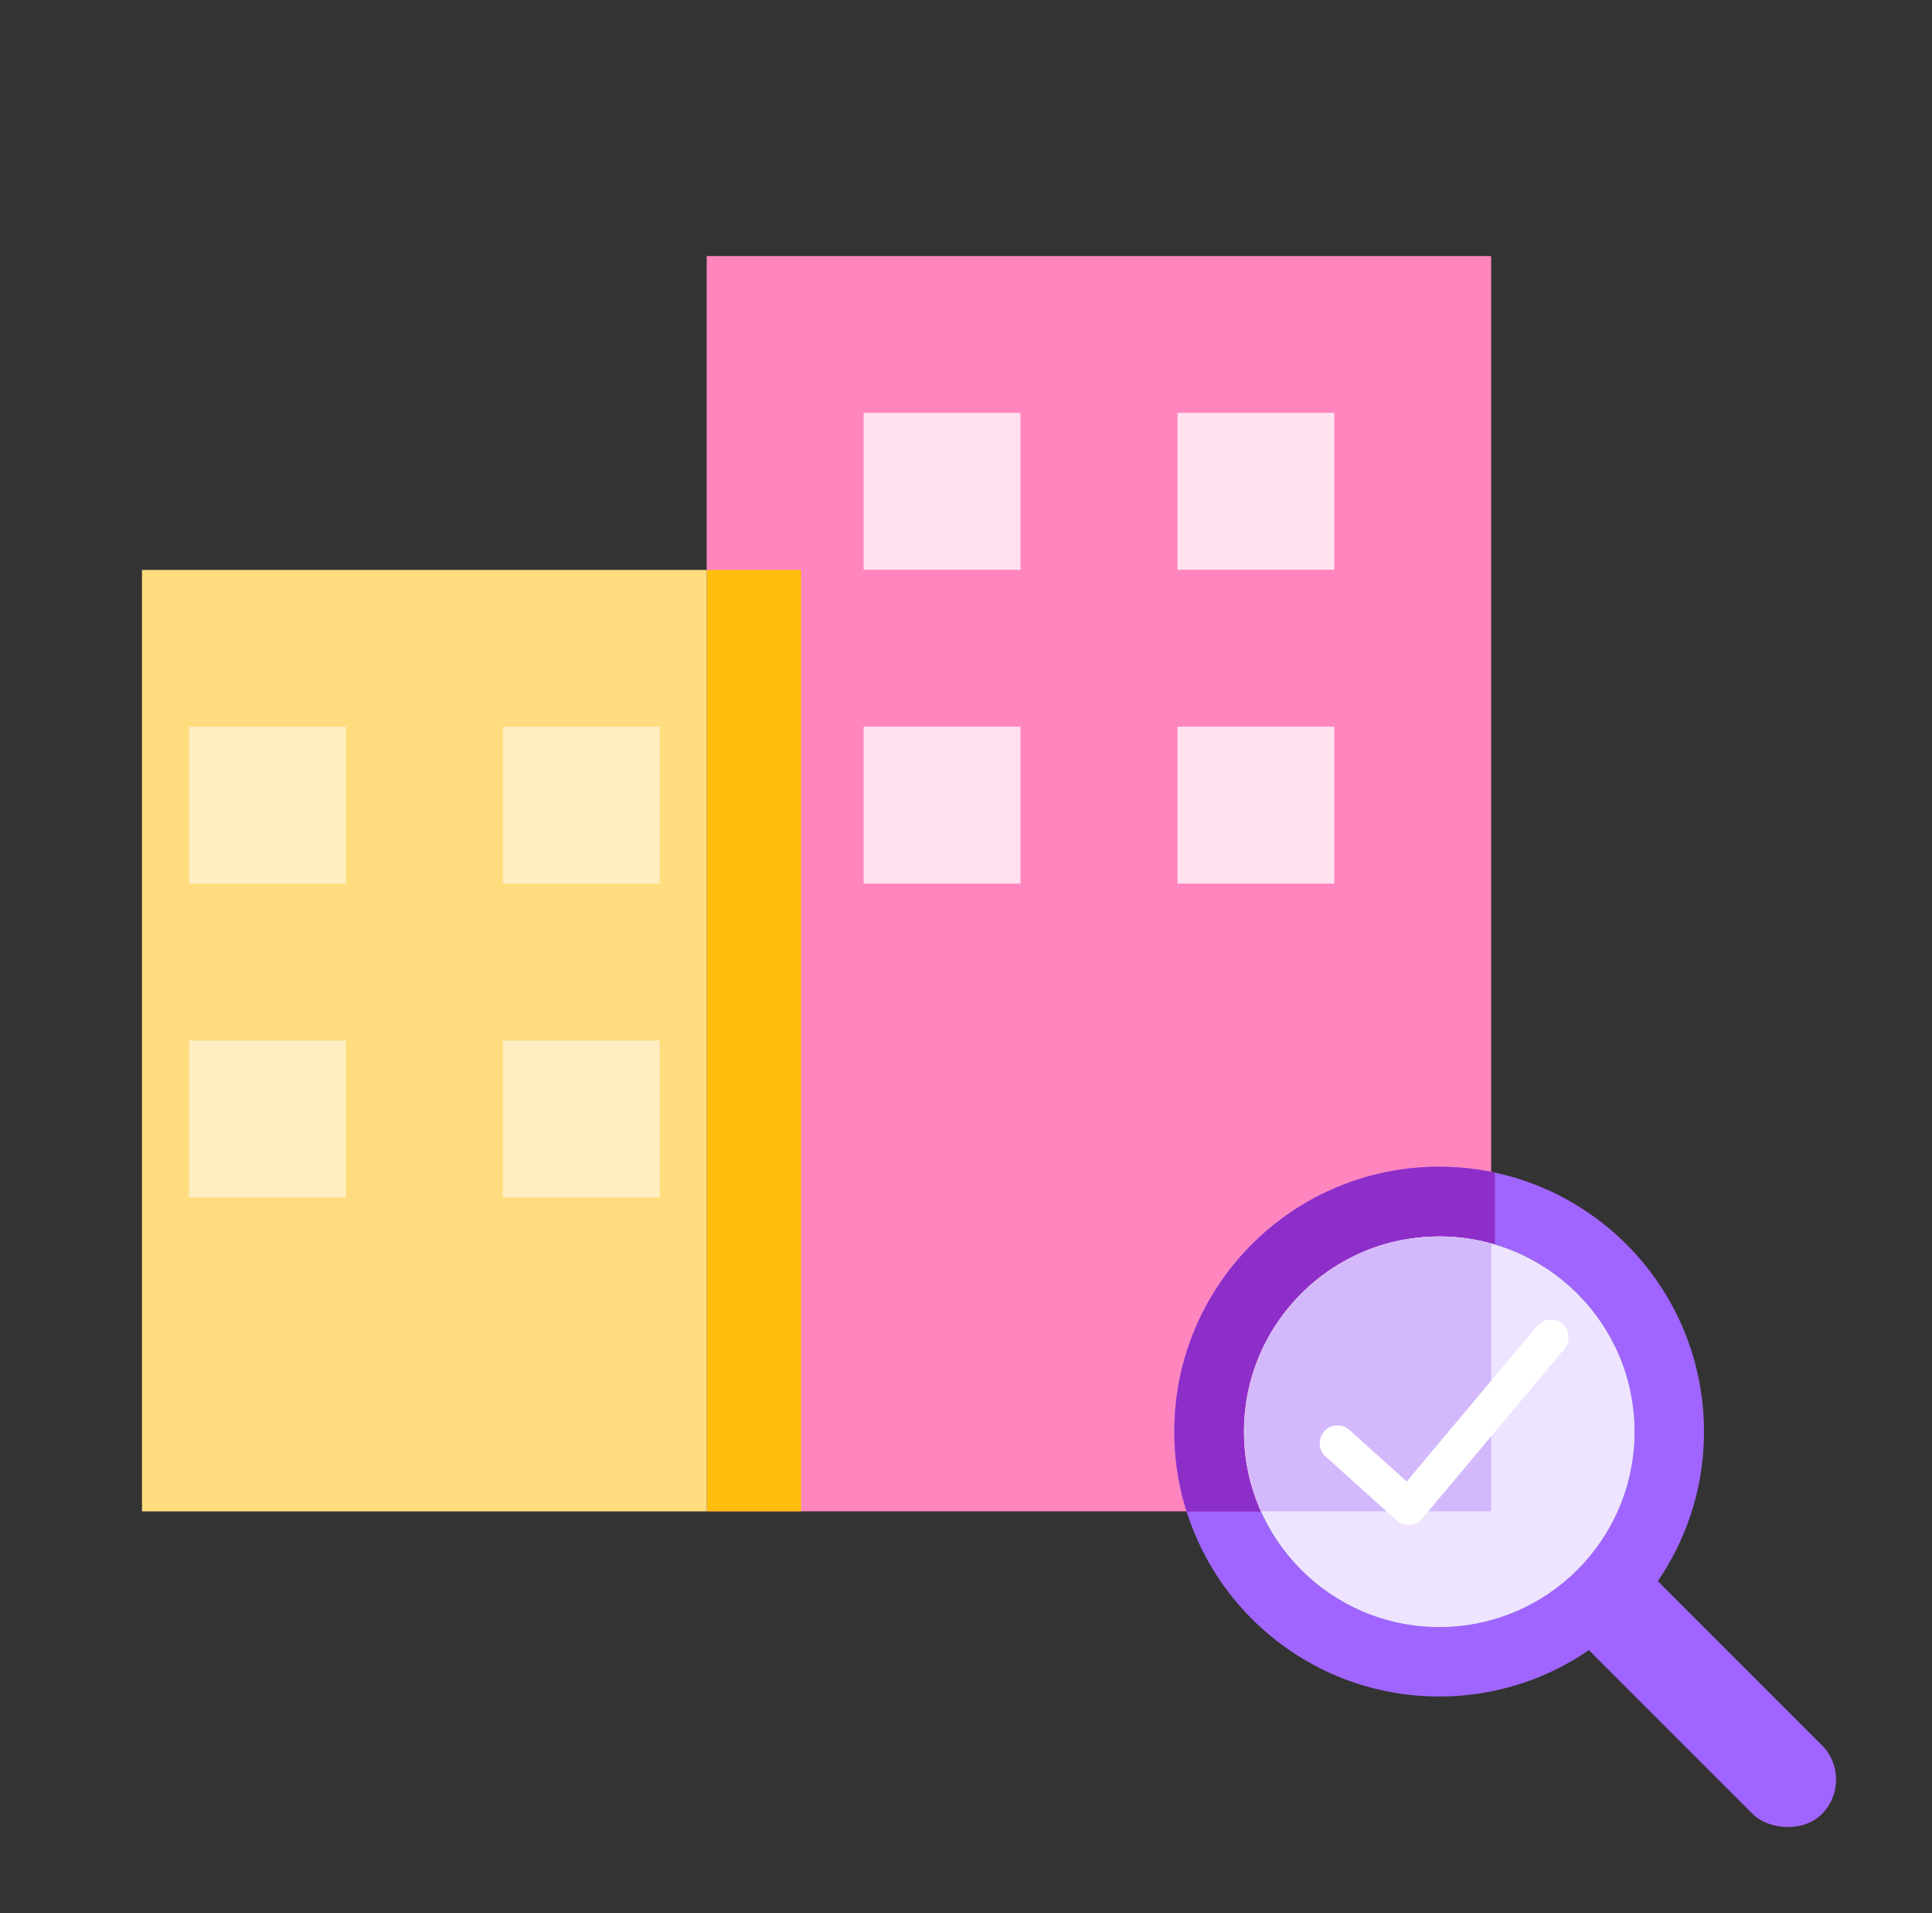 <svg xmlns="http://www.w3.org/2000/svg" width="101" height="100" viewBox="0 0 101 100" fill="none"><rect x="0" y="0" width="101" height="100" fill="#333333" stroke="none"/><path fill="#FF85BF" d="M36.945 13.383h41.008v65.613H36.945z"/><path fill="#FFDD7F" d="M7.422 29.789h29.526v49.21H7.422z"/><path fill-rule="evenodd" clip-rule="evenodd" d="M41.88 29.79v49.206h-4.92V29.79h4.92z" fill="#FFBE0C"/><path fill="#FFE1F0" d="M45.148 21.578h8.202v8.202h-8.202zM45.148 37.984h8.202v8.202h-8.202zM61.555 21.578h8.202v8.202h-8.202zM61.555 37.984h8.202v8.202h-8.202z"/><path fill="#FEEEC1" d="M9.883 37.984h8.202v8.202H9.883zM9.883 54.391h8.202v8.202H9.883zM26.289 37.984h8.202v8.202h-8.202zM26.289 54.391h8.202v8.202h-8.202z"/><path fill-rule="evenodd" clip-rule="evenodd" d="M75.235 88.674c7.647 0 13.845-6.199 13.845-13.845 0-7.646-6.198-13.845-13.845-13.845-7.646 0-13.844 6.199-13.844 13.845 0 7.647 6.198 13.845 13.844 13.845zm-.003-3.647c5.634 0 10.201-4.567 10.201-10.201s-4.567-10.202-10.201-10.202S65.03 69.192 65.03 74.826s4.568 10.201 10.202 10.201z" fill="#A065FE"/><path fill-rule="evenodd" clip-rule="evenodd" d="M78.15 61.291a13.901 13.901 0 00-2.915-.307c-7.646 0-13.844 6.199-13.844 13.845 0 1.456.224 2.859.64 4.177h3.893a10.164 10.164 0 01-.894-4.18c0-5.634 4.568-10.202 10.202-10.202 1.014 0 1.993.148 2.917.423v-3.755z" fill="#8E2EC9"/><rect x="81.07" y="84.258" width="5.101" height="17.488" rx="2.55" transform="rotate(-45 81.07 84.258)" fill="#A065FE"/><circle cx="75.24" cy="74.834" r="10.201" fill="#BDEFD9"/><path fill-rule="evenodd" clip-rule="evenodd" d="M78.151 65.056V79.02H65.926a10.165 10.165 0 01-.895-4.185c0-5.634 4.568-10.201 10.202-10.201 1.014 0 1.993.148 2.918.423z" fill="#E877AD"/><circle cx="75.242" cy="74.836" r="10.203" fill="#EEE4FF"/><path fill-rule="evenodd" clip-rule="evenodd" d="M77.961 64.997v13.999h-12.03a10.167 10.167 0 01-.884-4.16c0-5.635 4.568-10.203 10.203-10.203.939 0 1.848.127 2.711.364z" fill="#D3B9FC"/><path d="M69.922 75.435l3.71 3.342 7.435-8.87" stroke="#fff" stroke-width="1.865" stroke-linecap="round" stroke-linejoin="round"/></svg>